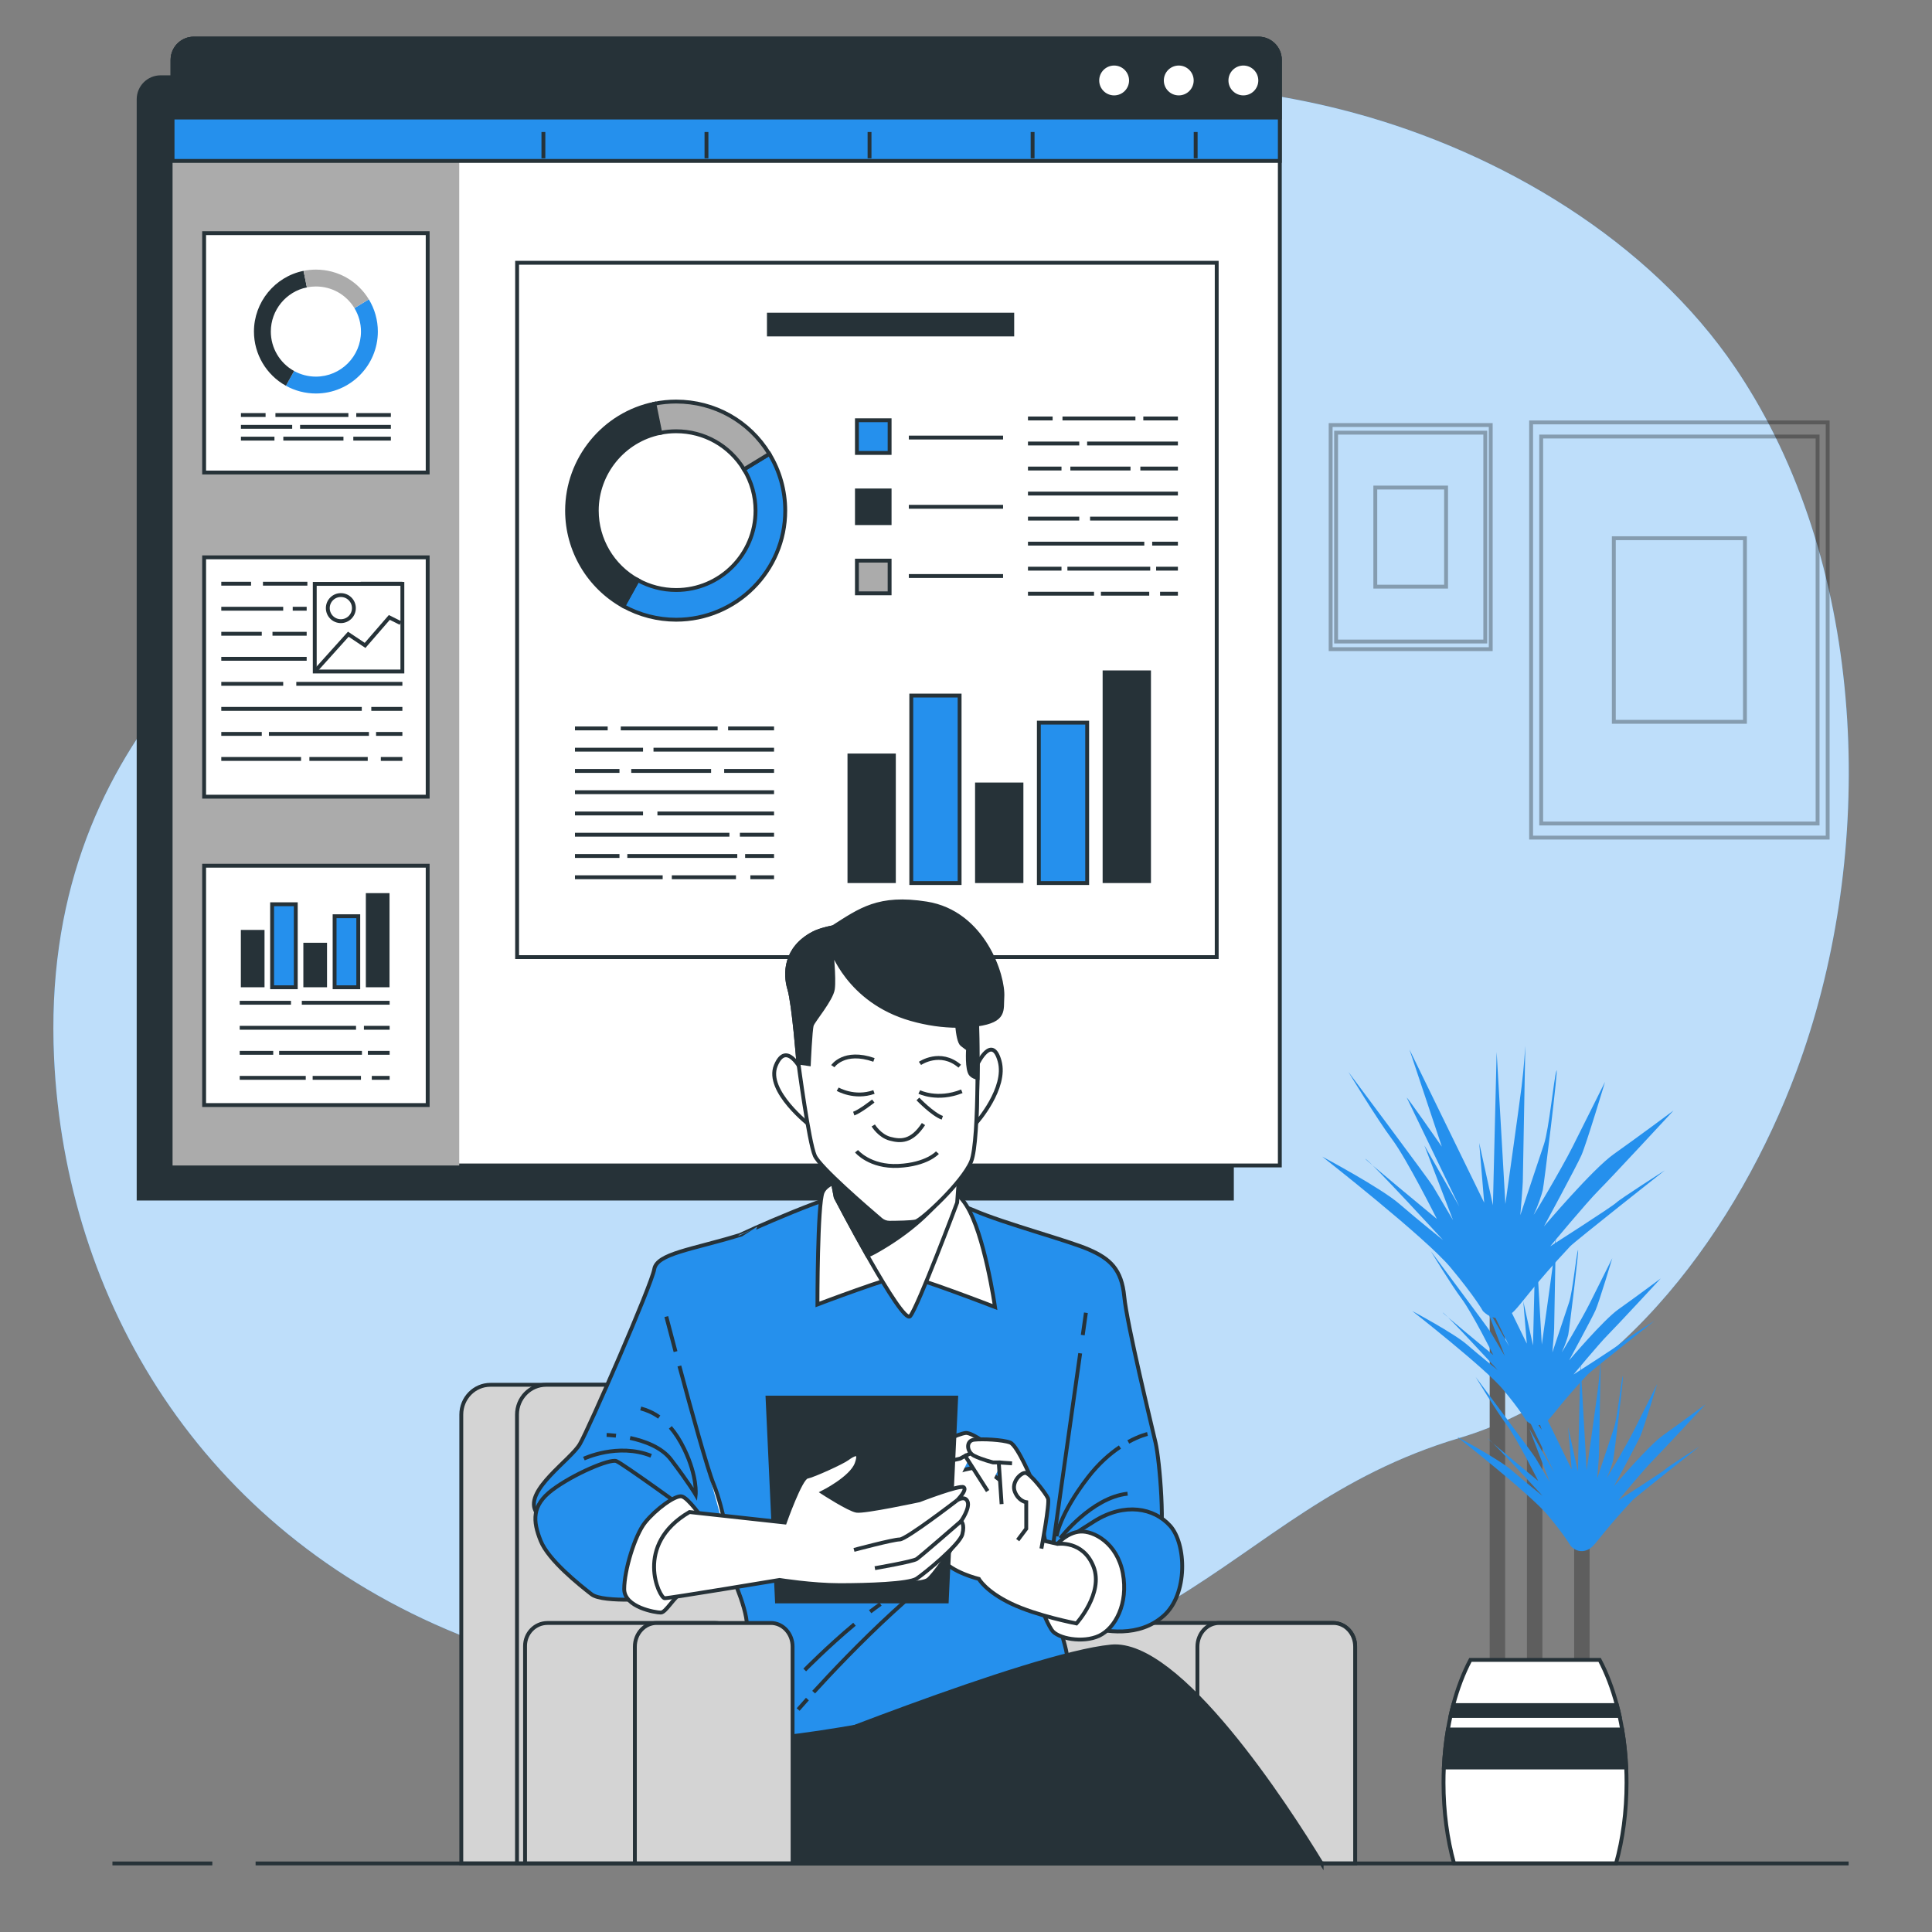 <svg xmlns="http://www.w3.org/2000/svg" xmlns:xlink="http://www.w3.org/1999/xlink" x="0px" y="0px" viewBox="0 0 500 500" style="enable-background:new 0 0 500 500;" xml:space="preserve"><rect x="0" y="0" width="500" height="500" fill="#808080" stroke="none"/> <g id="Background_Simple"> <g> <path style="fill:#2590ed;" d="M464.856,277.39c-14.722,39.433-44.804,82.112-87.135,94.748 c-63.961,19.098-71.602,70.655-186.163,65.873c-17.862-0.744-34.371-3.255-49.538-7.264c-8.153-2.154-15.92-4.753-23.291-7.747 C51.804,395.892,16.892,336.231,13.994,273.806c-3.825-82.102,53.46-121.236,90.69-144.15 c37.231-22.914,82.102-111.701,194.76-107.885c17.176,0.589,34.313,2.937,50.919,7.438c37.907,10.259,76.441,32.951,98.834,66.124 c1.681,2.492,3.285,5.043,4.82,7.641C483.984,153.816,484.93,223.631,464.856,277.39z"></path> <path style="opacity:0.7;fill:#FFFFFF;" d="M464.856,277.39c-14.722,39.433-44.804,82.112-87.135,94.748 c-63.961,19.098-71.602,70.655-186.163,65.873c-17.862-0.744-34.371-3.255-49.538-7.264c-8.153-2.154-15.92-4.753-23.291-7.747 C51.804,395.892,16.892,336.231,13.994,273.806c-3.825-82.102,53.46-121.236,90.69-144.15 c37.231-22.914,82.102-111.701,194.76-107.885c17.176,0.589,34.313,2.937,50.919,7.438c37.907,10.259,76.441,32.951,98.834,66.124 c1.681,2.492,3.285,5.043,4.82,7.641C483.984,153.816,484.93,223.631,464.856,277.39z"></path> </g> </g> <g id="Pictures"> <g style="opacity:0.3;"> <rect x="396.247" y="109.32" style="fill:none;stroke:#000000;stroke-miterlimit:10;" width="76.753" height="107.454"></rect> <rect x="398.857" y="112.975" style="fill:none;stroke:#000000;stroke-miterlimit:10;" width="71.532" height="100.145"></rect> <rect x="417.654" y="139.29" style="fill:none;stroke:#000000;stroke-miterlimit:10;" width="33.939" height="47.514"></rect> </g> <g style="opacity:0.3;"> <rect x="344.371" y="110" style="fill:none;stroke:#000000;stroke-miterlimit:10;" width="41.429" height="58"></rect> <rect x="345.78" y="111.973" style="fill:none;stroke:#000000;stroke-miterlimit:10;" width="38.61" height="54.054"></rect> <rect x="355.926" y="126.177" style="fill:none;stroke:#000000;stroke-miterlimit:10;" width="18.319" height="25.646"></rect> </g> </g> <g id="Plant"> <g> <line style="fill:none;stroke:#5E5E5E;stroke-width:4;stroke-miterlimit:10;" x1="397.17" y1="434.205" x2="397.17" y2="356.722"></line> <line style="fill:none;stroke:#5E5E5E;stroke-width:4;stroke-miterlimit:10;" x1="387.529" y1="435.771" x2="387.529" y2="328.76"></line> <line style="fill:none;stroke:#5E5E5E;stroke-width:4;stroke-miterlimit:10;" x1="409.391" y1="436.293" x2="409.391" y2="398.708"></line> <path style="fill:#2590ed;" d="M383.784,339.312c0,0-1.935-3.546-8.383-11.284c-6.448-7.738-33.208-28.694-33.208-28.694 s15.153,8.06,19.989,12.251c4.836,4.191,11.284,9.35,11.284,9.35s-18.055-19.667-19.989-20.957 c-1.935-1.29,18.377,15.476,18.377,15.476s-7.738-15.476-11.607-20.634c-3.869-5.159-11.284-17.41-11.284-17.41 s20.957,28.05,21.924,29.662c0.967,1.612,5.158,8.705,5.158,8.705l-7.415-19.345l9.028,15.798c0,0-12.896-26.76-13.541-28.05 c-0.645-1.29,9.027,12.574,9.027,12.574l-8.383-25.148l19.345,39.656l-1.29-15.476l3.547,16.121l0.967-39.656l2.257,39.334 c0,0,3.547-25.148,4.191-30.306c0.645-5.159,0.967-10.639,0.967-10.639s-0.645,34.175-0.645,35.143 c0,0.967-0.645,8.705-0.645,8.705s4.836-14.508,6.126-18.377c1.29-3.869,2.579-17.088,3.224-19.022 c0.645-1.934-3.224,29.662-3.547,30.951c-0.322,1.29-1.29,4.191-2.257,6.126c-0.967,1.934,7.093-11.607,9.995-17.41 c2.902-5.803,8.383-16.765,8.383-16.765s-4.836,16.121-6.126,19.022c-1.29,2.902-9.672,18.377-9.672,18.377 s12.574-14.831,18.055-18.7c5.481-3.869,15.476-11.284,15.476-11.284s-16.12,17.41-19.345,20.634 c-3.224,3.224-12.574,14.508-12.574,14.508s16.12-10.317,17.088-11.284c0.967-0.967,12.574-8.383,12.574-8.383 s-23.402,18.49-24.503,19.667c-9.35,9.995-12.574,14.831-14.508,16.765C389.91,341.246,386.686,342.214,383.784,339.312z"></path> <path style="fill:#2590ed;" d="M394.911,367.575c0,0-1.368-2.509-5.929-7.982c-4.561-5.473-23.489-20.297-23.489-20.297 s10.719,5.701,14.139,8.666c3.421,2.965,7.982,6.614,7.982,6.614s-12.771-13.911-14.139-14.823 c-1.368-0.912,12.999,10.947,12.999,10.947s-5.473-10.947-8.21-14.595c-2.737-3.649-7.982-12.315-7.982-12.315 s14.823,19.841,15.507,20.981c0.684,1.14,3.649,6.157,3.649,6.157l-5.245-13.683l6.385,11.174c0,0-9.122-18.928-9.578-19.841 c-0.456-0.912,6.385,8.894,6.385,8.894l-5.929-17.788l13.683,28.05l-0.912-10.947l2.509,11.403l0.684-28.05l1.596,27.822 c0,0,2.509-17.788,2.965-21.437c0.456-3.649,0.684-7.526,0.684-7.526s-0.456,24.174-0.456,24.858c0,0.684-0.456,6.158-0.456,6.158 s3.421-10.262,4.333-12.999c0.912-2.737,1.824-12.087,2.281-13.455c0.456-1.368-2.281,20.981-2.509,21.893 c-0.228,0.912-0.912,2.965-1.596,4.333c-0.684,1.368,5.017-8.21,7.07-12.315c2.053-4.105,5.929-11.859,5.929-11.859 s-3.421,11.403-4.333,13.455c-0.912,2.052-6.842,12.999-6.842,12.999s8.894-10.49,12.771-13.227 c3.877-2.737,10.947-7.982,10.947-7.982s-11.402,12.315-13.683,14.595c-2.281,2.28-8.894,10.262-8.894,10.262 s11.403-7.298,12.087-7.982c0.684-0.684,8.894-5.929,8.894-5.929s-16.553,13.078-17.332,13.911 c-6.614,7.07-8.894,10.49-10.262,11.859C399.244,368.943,396.963,369.628,394.911,367.575z"></path> <path style="fill:#2590ed;" d="M406.518,400.138c0,0-1.368-2.509-5.929-7.982c-4.561-5.473-23.489-20.297-23.489-20.297 s10.718,5.701,14.139,8.666c3.421,2.965,7.982,6.613,7.982,6.613s-12.771-13.911-14.139-14.823 c-1.368-0.912,12.999,10.946,12.999,10.946s-5.473-10.946-8.21-14.595c-2.737-3.649-7.982-12.315-7.982-12.315 s14.823,19.84,15.508,20.981c0.684,1.14,3.649,6.157,3.649,6.157l-5.245-13.683l6.385,11.174c0,0-9.122-18.928-9.578-19.84 c-0.456-0.912,6.385,8.894,6.385,8.894l-5.929-17.788l13.683,28.05l-0.912-10.947l2.509,11.402l0.684-28.05l1.596,27.822 c0,0,2.509-17.788,2.965-21.437c0.456-3.649,0.684-7.526,0.684-7.526s-0.456,24.174-0.456,24.858c0,0.684-0.456,6.157-0.456,6.157 s3.421-10.262,4.333-12.999c0.912-2.737,1.824-12.087,2.281-13.455c0.456-1.368-2.281,20.981-2.509,21.893 c-0.228,0.912-0.912,2.965-1.596,4.333c-0.684,1.368,5.017-8.21,7.069-12.315c2.053-4.105,5.929-11.859,5.929-11.859 s-3.421,11.403-4.333,13.455c-0.912,2.052-6.842,12.999-6.842,12.999s8.894-10.49,12.771-13.227 c3.877-2.737,10.946-7.982,10.946-7.982s-11.403,12.315-13.683,14.595c-2.28,2.281-8.894,10.262-8.894,10.262 s11.402-7.298,12.087-7.982c0.684-0.684,8.894-5.929,8.894-5.929s-16.553,13.079-17.332,13.911 c-6.613,7.07-8.894,10.49-10.262,11.859C410.851,401.507,408.57,402.191,406.518,400.138z"></path> <g> <path style="fill:#FFFFFF;stroke:#263238;stroke-miterlimit:10;" d="M418.227,482.258c1.737-6.238,2.722-13.343,2.722-20.888 c0-1.327-0.028-2.647-0.091-3.947c-0.154-3.399-0.513-6.692-1.046-9.831c-0.204-1.194-0.428-2.366-0.681-3.511 c-0.211-0.955-0.435-1.889-0.681-2.809c-1.152-4.347-2.661-8.293-4.466-11.692h-33.44c-1.805,3.399-3.315,7.345-4.466,11.692 c-0.246,0.92-0.47,1.854-0.681,2.809c-0.253,1.145-0.478,2.317-0.681,3.511c-0.534,3.139-0.892,6.432-1.046,9.831 c-0.063,1.299-0.091,2.619-0.091,3.947c0,7.546,0.986,14.65,2.722,20.888H418.227z"></path> <path style="fill:#263238;stroke:#263238;stroke-miterlimit:10;" d="M418.449,441.272h-42.372 c-0.246,0.92-0.47,1.854-0.681,2.809h43.735C418.92,443.126,418.695,442.192,418.449,441.272z M419.812,447.592h-45.097 c-0.534,3.139-0.892,6.432-1.046,9.831h47.19C420.703,454.024,420.345,450.731,419.812,447.592z"></path> </g> </g> </g> <g id="Screen"> <g> <path style="fill:#263238;stroke:#263238;stroke-miterlimit:10;" d="M318.813,310.189H35.878V25.694 c0-3.149,2.553-5.702,5.702-5.702h277.233V310.189z"></path> <g> <g> <path style="fill:#FFFFFF;stroke:#263238;stroke-miterlimit:10;" d="M331.219,301.62H44.658V15.5c0-3.038,2.463-5.5,5.5-5.5 h275.561c3.038,0,5.5,2.462,5.5,5.5V301.62z"></path> <path style="fill:#ABABAB;" d="M118.851,301.62H44.658V15.5c0-3.038,2.463-5.5,5.5-5.5h63.193c3.037,0,5.5,2.462,5.5,5.5V301.62 z"></path> <path style="fill:#2590ed;stroke:#263238;stroke-miterlimit:10;" d="M331.219,41.651H44.658V15.5c0-3.038,2.463-5.5,5.5-5.5 h275.561c3.038,0,5.5,2.462,5.5,5.5V41.651z"></path> <path style="fill:#263238;stroke:#263238;stroke-miterlimit:10;" d="M331.219,30.42H44.658V15.5c0-3.038,2.463-5.5,5.5-5.5 h275.561c3.038,0,5.5,2.462,5.5,5.5V30.42z"></path> <path style="fill:#FFFFFF;stroke:#263238;stroke-miterlimit:10;" d="M292.701,20.825c0-2.409-1.953-4.363-4.363-4.363 c-2.409,0-4.363,1.953-4.363,4.363s1.953,4.363,4.363,4.363C290.747,25.188,292.701,23.235,292.701,20.825z"></path> <path style="fill:#FFFFFF;stroke:#263238;stroke-miterlimit:10;" d="M309.424,20.825c0-2.409-1.953-4.363-4.363-4.363 s-4.363,1.953-4.363,4.363s1.953,4.363,4.363,4.363S309.424,23.235,309.424,20.825z"></path> <path style="fill:#FFFFFF;stroke:#263238;stroke-miterlimit:10;" d="M326.148,20.825c0-2.409-1.953-4.363-4.363-4.363 c-2.41,0-4.363,1.953-4.363,4.363s1.953,4.363,4.363,4.363C324.194,25.188,326.148,23.235,326.148,20.825z"></path> </g> <line style="fill:none;stroke:#263238;stroke-miterlimit:10;" x1="140.632" y1="40.97" x2="140.632" y2="34.164"></line> <line style="fill:none;stroke:#263238;stroke-miterlimit:10;" x1="182.834" y1="40.97" x2="182.834" y2="34.164"></line> <line style="fill:none;stroke:#263238;stroke-miterlimit:10;" x1="225.035" y1="40.97" x2="225.035" y2="34.164"></line> <line style="fill:none;stroke:#263238;stroke-miterlimit:10;" x1="267.237" y1="40.97" x2="267.237" y2="34.164"></line> <line style="fill:none;stroke:#263238;stroke-miterlimit:10;" x1="309.438" y1="40.97" x2="309.438" y2="34.164"></line> <g> <rect x="133.826" y="68.004" style="fill:#FFFFFF;stroke:#263238;stroke-miterlimit:10;" width="181.058" height="179.696"></rect> <line style="fill:none;stroke:#263238;stroke-miterlimit:10;" x1="235.207" y1="113.24" x2="259.593" y2="113.24"></line> <line style="fill:none;stroke:#263238;stroke-miterlimit:10;" x1="235.207" y1="131.157" x2="259.593" y2="131.157"></line> <line style="fill:none;stroke:#263238;stroke-miterlimit:10;" x1="235.207" y1="149.073" x2="259.593" y2="149.073"></line> <g> <line style="fill:none;stroke:#263238;stroke-miterlimit:10;" x1="188.435" y1="188.514" x2="200.323" y2="188.514"></line> <line style="fill:none;stroke:#263238;stroke-miterlimit:10;" x1="160.656" y1="188.514" x2="185.725" y2="188.514"></line> <line style="fill:none;stroke:#263238;stroke-miterlimit:10;" x1="148.8" y1="188.514" x2="157.269" y2="188.514"></line> <line style="fill:none;stroke:#263238;stroke-miterlimit:10;" x1="169.125" y1="194.016" x2="200.323" y2="194.016"></line> <line style="fill:none;stroke:#263238;stroke-miterlimit:10;" x1="148.8" y1="194.016" x2="166.415" y2="194.016"></line> <line style="fill:none;stroke:#263238;stroke-miterlimit:10;" x1="187.418" y1="199.519" x2="200.323" y2="199.519"></line> <line style="fill:none;stroke:#263238;stroke-miterlimit:10;" x1="163.367" y1="199.519" x2="184.031" y2="199.519"></line> <line style="fill:none;stroke:#263238;stroke-miterlimit:10;" x1="148.8" y1="199.519" x2="160.318" y2="199.519"></line> <line style="fill:none;stroke:#263238;stroke-miterlimit:10;" x1="148.8" y1="205.021" x2="200.323" y2="205.021"></line> <line style="fill:none;stroke:#263238;stroke-miterlimit:10;" x1="170.142" y1="210.524" x2="200.323" y2="210.524"></line> <line style="fill:none;stroke:#263238;stroke-miterlimit:10;" x1="148.8" y1="210.524" x2="166.415" y2="210.524"></line> <line style="fill:none;stroke:#263238;stroke-miterlimit:10;" x1="191.483" y1="216.026" x2="200.323" y2="216.026"></line> <line style="fill:none;stroke:#263238;stroke-miterlimit:10;" x1="148.8" y1="216.026" x2="188.773" y2="216.026"></line> <line style="fill:none;stroke:#263238;stroke-miterlimit:10;" x1="192.838" y1="221.529" x2="200.323" y2="221.529"></line> <line style="fill:none;stroke:#263238;stroke-miterlimit:10;" x1="162.35" y1="221.529" x2="190.806" y2="221.529"></line> <line style="fill:none;stroke:#263238;stroke-miterlimit:10;" x1="148.8" y1="221.529" x2="160.318" y2="221.529"></line> <line style="fill:none;stroke:#263238;stroke-miterlimit:10;" x1="194.193" y1="227.031" x2="200.323" y2="227.031"></line> <line style="fill:none;stroke:#263238;stroke-miterlimit:10;" x1="173.868" y1="227.031" x2="190.467" y2="227.031"></line> <line style="fill:none;stroke:#263238;stroke-miterlimit:10;" x1="148.8" y1="227.031" x2="171.497" y2="227.031"></line> </g> <g> <line style="fill:none;stroke:#263238;stroke-miterlimit:10;" x1="295.888" y1="108.299" x2="304.841" y2="108.299"></line> <line style="fill:none;stroke:#263238;stroke-miterlimit:10;" x1="274.969" y1="108.299" x2="293.847" y2="108.299"></line> <line style="fill:none;stroke:#263238;stroke-miterlimit:10;" x1="266.04" y1="108.299" x2="272.418" y2="108.299"></line> <line style="fill:none;stroke:#263238;stroke-miterlimit:10;" x1="281.347" y1="114.778" x2="304.841" y2="114.778"></line> <line style="fill:none;stroke:#263238;stroke-miterlimit:10;" x1="266.04" y1="114.778" x2="279.306" y2="114.778"></line> <line style="fill:none;stroke:#263238;stroke-miterlimit:10;" x1="295.123" y1="121.257" x2="304.841" y2="121.257"></line> <line style="fill:none;stroke:#263238;stroke-miterlimit:10;" x1="277.01" y1="121.257" x2="292.572" y2="121.257"></line> <line style="fill:none;stroke:#263238;stroke-miterlimit:10;" x1="266.04" y1="121.257" x2="274.714" y2="121.257"></line> <line style="fill:none;stroke:#263238;stroke-miterlimit:10;" x1="266.04" y1="127.736" x2="304.841" y2="127.736"></line> <line style="fill:none;stroke:#263238;stroke-miterlimit:10;" x1="282.112" y1="134.215" x2="304.841" y2="134.215"></line> <line style="fill:none;stroke:#263238;stroke-miterlimit:10;" x1="266.04" y1="134.215" x2="279.306" y2="134.215"></line> <line style="fill:none;stroke:#263238;stroke-miterlimit:10;" x1="298.184" y1="140.694" x2="304.841" y2="140.694"></line> <line style="fill:none;stroke:#263238;stroke-miterlimit:10;" x1="266.04" y1="140.694" x2="296.143" y2="140.694"></line> <line style="fill:none;stroke:#263238;stroke-miterlimit:10;" x1="299.205" y1="147.173" x2="304.841" y2="147.173"></line> <line style="fill:none;stroke:#263238;stroke-miterlimit:10;" x1="276.245" y1="147.173" x2="297.674" y2="147.173"></line> <line style="fill:none;stroke:#263238;stroke-miterlimit:10;" x1="266.04" y1="147.173" x2="274.714" y2="147.173"></line> <line style="fill:none;stroke:#263238;stroke-miterlimit:10;" x1="300.225" y1="153.651" x2="304.841" y2="153.651"></line> <line style="fill:none;stroke:#263238;stroke-miterlimit:10;" x1="284.918" y1="153.651" x2="297.419" y2="153.651"></line> <line style="fill:none;stroke:#263238;stroke-miterlimit:10;" x1="266.04" y1="153.651" x2="283.133" y2="153.651"></line> </g> <g> <g> <path style="fill:#2590ed;stroke:#263238;stroke-miterlimit:10;" d="M174.988,160.382c-4.783,0-9.51-1.219-13.671-3.526 l3.728-6.723c3.023,1.676,6.462,2.562,9.944,2.562c11.327,0,20.542-9.215,20.542-20.543c0-3.78-1.034-7.473-2.99-10.68 l6.563-4.003c2.692,4.413,4.115,9.491,4.115,14.684C203.218,147.718,190.554,160.382,174.988,160.382z"></path> </g> <g> <path style="fill:#263238;stroke:#263238;stroke-miterlimit:10;" d="M161.317,156.856 c-8.98-4.979-14.559-14.445-14.559-24.704c0-13.378,9.504-25.014,22.599-27.667l1.526,7.534 c-9.525,1.929-16.438,10.396-16.438,20.133c0,7.466,4.061,14.356,10.599,17.981L161.317,156.856z"></path> </g> <g> <path style="fill:#ABABAB;stroke:#263238;stroke-miterlimit:10;" d="M192.54,121.472c-3.767-6.175-10.329-9.862-17.552-9.862 c-1.383,0-2.764,0.138-4.105,0.41l-1.527-7.534c1.842-0.373,3.737-0.562,5.632-0.562c9.925,0,18.939,5.064,24.114,13.546 L192.54,121.472z"></path> </g> </g> <rect x="221.77" y="108.761" style="fill:#2590ed;stroke:#263238;stroke-miterlimit:10;" width="8.461" height="8.46"></rect> <rect x="221.77" y="126.926" style="fill:#263238;stroke:#263238;stroke-miterlimit:10;" width="8.461" height="8.46"></rect> <rect x="221.77" y="145.092" style="fill:#ABABAB;stroke:#263238;stroke-miterlimit:10;" width="8.461" height="8.46"></rect> <g> <rect x="219.332" y="195.017" style="fill:#263238;" width="12.505" height="33.515"></rect> <rect x="235.839" y="180.01" style="fill:#2590ed;stroke:#263238;stroke-miterlimit:10;" width="12.506" height="48.522"></rect> <rect x="252.346" y="202.52" style="fill:#263238;" width="12.506" height="26.012"></rect> <rect x="268.854" y="187.013" style="fill:#2590ed;stroke:#263238;stroke-miterlimit:10;" width="12.506" height="41.519"></rect> <rect x="285.361" y="173.507" style="fill:#263238;" width="12.506" height="55.025"></rect> </g> <rect x="198.489" y="80.936" style="fill:#263238;" width="63.983" height="6.126"></rect> </g> <g> <rect x="52.826" y="60.346" style="fill:#FFFFFF;stroke:#263238;stroke-miterlimit:10;" width="57.857" height="61.941"></rect> <g> <g> <path style="fill:#2590ed;" d="M81.755,101.837c-2.716,0-5.401-0.692-7.764-2.003l2.117-3.818 c1.717,0.952,3.67,1.455,5.647,1.455c6.433,0,11.666-5.233,11.666-11.666c0-2.147-0.587-4.244-1.698-6.065l3.727-2.273 c1.529,2.506,2.337,5.39,2.337,8.339C97.786,94.645,90.594,101.837,81.755,101.837z"></path> </g> <g> <path style="fill:#263238;" d="M73.991,99.834c-5.1-2.827-8.268-8.203-8.268-14.029c0-7.598,5.397-14.206,12.834-15.712 l0.867,4.279c-5.409,1.096-9.335,5.904-9.335,11.433c0,4.24,2.306,8.153,6.019,10.211L73.991,99.834z"></path> </g> <g> <path style="fill:#ABABAB;" d="M91.722,79.74c-2.139-3.507-5.866-5.6-9.968-5.6c-0.786,0-1.57,0.078-2.331,0.232l-0.867-4.279 c1.046-0.212,2.122-0.319,3.198-0.319c5.636,0,10.756,2.876,13.694,7.693L91.722,79.74z"></path> </g> </g> <g> <line style="fill:none;stroke:#263238;stroke-miterlimit:10;" x1="92.202" y1="107.407" x2="101.155" y2="107.407"></line> <line style="fill:none;stroke:#263238;stroke-miterlimit:10;" x1="71.283" y1="107.407" x2="90.161" y2="107.407"></line> <line style="fill:none;stroke:#263238;stroke-miterlimit:10;" x1="62.354" y1="107.407" x2="68.732" y2="107.407"></line> <line style="fill:none;stroke:#263238;stroke-miterlimit:10;" x1="77.66" y1="110.462" x2="101.155" y2="110.462"></line> <line style="fill:none;stroke:#263238;stroke-miterlimit:10;" x1="62.354" y1="110.462" x2="75.62" y2="110.462"></line> <line style="fill:none;stroke:#263238;stroke-miterlimit:10;" x1="91.437" y1="113.518" x2="101.155" y2="113.518"></line> <line style="fill:none;stroke:#263238;stroke-miterlimit:10;" x1="73.324" y1="113.518" x2="88.885" y2="113.518"></line> <line style="fill:none;stroke:#263238;stroke-miterlimit:10;" x1="62.354" y1="113.518" x2="71.028" y2="113.518"></line> </g> </g> <g> <rect x="52.826" y="144.238" style="fill:#FFFFFF;stroke:#263238;stroke-miterlimit:10;" width="57.857" height="61.941"></rect> <g> <line style="fill:none;stroke:#263238;stroke-miterlimit:10;" x1="93.32" y1="151.061" x2="104.134" y2="151.061"></line> <line style="fill:none;stroke:#263238;stroke-miterlimit:10;" x1="68.053" y1="151.061" x2="79.547" y2="151.061"></line> <line style="fill:none;stroke:#263238;stroke-miterlimit:10;" x1="57.269" y1="151.061" x2="64.972" y2="151.061"></line> <line style="fill:none;stroke:#263238;stroke-miterlimit:10;" x1="75.756" y1="157.54" x2="79.366" y2="157.54"></line> <line style="fill:none;stroke:#263238;stroke-miterlimit:10;" x1="57.269" y1="157.54" x2="73.291" y2="157.54"></line> <line style="fill:none;stroke:#263238;stroke-miterlimit:10;" x1="70.518" y1="164.018" x2="79.366" y2="164.018"></line> <line style="fill:none;stroke:#263238;stroke-miterlimit:10;" x1="57.269" y1="164.018" x2="67.745" y2="164.018"></line> <line style="fill:none;stroke:#263238;stroke-miterlimit:10;" x1="57.269" y1="170.497" x2="79.366" y2="170.497"></line> <line style="fill:none;stroke:#263238;stroke-miterlimit:10;" x1="76.681" y1="176.976" x2="104.134" y2="176.976"></line> <line style="fill:none;stroke:#263238;stroke-miterlimit:10;" x1="57.269" y1="176.976" x2="73.291" y2="176.976"></line> <line style="fill:none;stroke:#263238;stroke-miterlimit:10;" x1="96.093" y1="183.455" x2="104.134" y2="183.455"></line> <line style="fill:none;stroke:#263238;stroke-miterlimit:10;" x1="57.269" y1="183.455" x2="93.628" y2="183.455"></line> <line style="fill:none;stroke:#263238;stroke-miterlimit:10;" x1="97.326" y1="189.934" x2="104.134" y2="189.934"></line> <line style="fill:none;stroke:#263238;stroke-miterlimit:10;" x1="69.594" y1="189.934" x2="95.477" y2="189.934"></line> <line style="fill:none;stroke:#263238;stroke-miterlimit:10;" x1="57.269" y1="189.934" x2="67.745" y2="189.934"></line> <line style="fill:none;stroke:#263238;stroke-miterlimit:10;" x1="98.558" y1="196.413" x2="104.134" y2="196.413"></line> <line style="fill:none;stroke:#263238;stroke-miterlimit:10;" x1="80.07" y1="196.413" x2="95.169" y2="196.413"></line> <line style="fill:none;stroke:#263238;stroke-miterlimit:10;" x1="57.269" y1="196.413" x2="77.913" y2="196.413"></line> </g> <g> <rect x="81.458" y="151.107" style="fill:none;stroke:#263238;stroke-miterlimit:10;" width="22.676" height="22.676"></rect> <polyline style="fill:none;stroke:#263238;stroke-miterlimit:10;" points="81.458,173.783 90.142,164.133 94.484,167.028 100.757,159.791 103.651,161.238 "></polyline> <circle style="fill:none;stroke:#263238;stroke-miterlimit:10;" cx="88.212" cy="157.379" r="3.377"></circle> </g> </g> <g> <rect x="52.826" y="224.047" style="fill:#FFFFFF;stroke:#263238;stroke-miterlimit:10;" width="57.857" height="61.941"></rect> <g> <line style="fill:none;stroke:#263238;stroke-miterlimit:10;" x1="78.109" y1="259.512" x2="100.838" y2="259.512"></line> <line style="fill:none;stroke:#263238;stroke-miterlimit:10;" x1="62.037" y1="259.512" x2="75.303" y2="259.512"></line> <line style="fill:none;stroke:#263238;stroke-miterlimit:10;" x1="94.181" y1="265.991" x2="100.838" y2="265.991"></line> <line style="fill:none;stroke:#263238;stroke-miterlimit:10;" x1="62.037" y1="265.991" x2="92.14" y2="265.991"></line> <line style="fill:none;stroke:#263238;stroke-miterlimit:10;" x1="95.201" y1="272.47" x2="100.838" y2="272.47"></line> <line style="fill:none;stroke:#263238;stroke-miterlimit:10;" x1="72.241" y1="272.47" x2="93.671" y2="272.47"></line> <line style="fill:none;stroke:#263238;stroke-miterlimit:10;" x1="62.037" y1="272.47" x2="70.711" y2="272.47"></line> <line style="fill:none;stroke:#263238;stroke-miterlimit:10;" x1="96.222" y1="278.948" x2="100.838" y2="278.948"></line> <line style="fill:none;stroke:#263238;stroke-miterlimit:10;" x1="80.915" y1="278.948" x2="93.416" y2="278.948"></line> <line style="fill:none;stroke:#263238;stroke-miterlimit:10;" x1="62.037" y1="278.948" x2="79.129" y2="278.948"></line> </g> <g> <rect x="62.332" y="240.664" style="fill:#263238;" width="6.127" height="14.84"></rect> <rect x="70.42" y="234.019" style="fill:#2590ed;stroke:#263238;stroke-miterlimit:10;" width="6.127" height="21.484"></rect> <rect x="78.507" y="243.986" style="fill:#263238;" width="6.127" height="11.517"></rect> <rect x="86.594" y="237.12" style="fill:#2590ed;stroke:#263238;stroke-miterlimit:10;" width="6.127" height="18.383"></rect> <rect x="94.681" y="231.14" style="fill:#263238;" width="6.127" height="24.364"></rect> </g> </g> </g> </g> </g> <g id="Character_1_"> <g> <g> <path style="fill:#D4D4D4;stroke:#263238;stroke-miterlimit:10;" d="M263.92,482.258V366.099c0-4.26-3.374-7.714-7.535-7.714 H126.918c-4.161,0-7.535,3.454-7.535,7.714v116.159H263.92z"></path> <path style="fill:#D4D4D4;stroke:#263238;stroke-miterlimit:10;" d="M278.337,482.258V366.099c0-4.26-3.374-7.714-7.535-7.714 H141.335c-4.161,0-7.535,3.454-7.535,7.714v116.159H278.337z"></path> </g> <g> <path style="fill:#D4D4D4;stroke:#263238;stroke-miterlimit:10;" d="M350.71,482.258V425.96c0-3.277-2.595-5.934-5.796-5.934 h-73.138c-3.201,0-5.796,2.657-5.796,5.934v56.298H350.71z"></path> <path style="fill:#D4D4D4;stroke:#263238;stroke-miterlimit:10;" d="M350.709,482.258V426.15c0-3.382-2.515-6.123-5.617-6.123 h-29.581c-3.102,0-5.617,2.742-5.617,6.123v56.108H350.709z"></path> </g> <g> <path style="fill:#263238;stroke:#263238;stroke-miterlimit:10;" d="M336.538,482.258c-12.996-8.304-43.94-28.435-50.309-35.866 c-8.11-9.461-9.799-12.502-16.219-12.164c-6.42,0.338-71.973,9.461-71.973,9.461s-4.393,5.406-5.406,12.164 c-0.844,5.624,6.03,21.298,8.363,26.405H336.538z"></path> <path style="fill:#2590ed;stroke:#263238;stroke-miterlimit:10;" d="M224.055,307.852c1.012,0.053,20.274,2.027,28.046,5.406 c7.772,3.379,24.329,7.772,29.735,10.137c5.406,2.365,8.447,5.069,9.123,12.164c0.676,7.096,7.096,33.452,8.11,37.845 s2.703,22.977,0.676,28.722c-2.027,5.744-26.018,6.42-26.018,6.42s-0.338,9.123,1.014,14.192 c1.352,5.069,4.731,13.178-6.42,15.206c-11.151,2.027-68.594,14.192-72.649,11.489c-4.055-2.703-2.365-23.653-2.365-28.722 c0-5.068-5.068-15.543-5.068-15.543s-8.448,2.027-14.192,4.731c-5.744,2.703-13.178,1.352-22.639-1.689 c-9.461-3.041-10.137-11.827-12.84-17.233s9.123-13.178,11.489-17.233c2.365-4.055,18.585-41.224,19.26-45.279 c0.676-4.055,9.799-5.069,21.964-8.786C191.279,319.679,217.635,307.514,224.055,307.852z"></path> <g> <path style="fill:none;stroke:#263238;stroke-miterlimit:10;" d="M210.574,437.931c8.81-9.661,30.296-32.131,45.864-39.418"></path> <path style="fill:none;stroke:#263238;stroke-miterlimit:10;" d="M206.561,442.422c0,0,0.863-0.999,2.395-2.704"></path> <path style="fill:none;stroke:#263238;stroke-miterlimit:10;" d="M225.195,417.11c0.895-0.684,1.792-1.345,2.681-1.971"></path> <path style="fill:none;stroke:#263238;stroke-miterlimit:10;" d="M208.266,432.191c0,0,5.922-6.042,12.873-11.836"></path> </g> <path style="fill:#FFFFFF;stroke:#263238;stroke-miterlimit:10;" d="M175.821,353.514c3.025,11.288,7.228,26.559,8.874,30.598 c2.696,6.619,4.412,17.895,4.412,17.895"></path> <path style="fill:#FFFFFF;stroke:#263238;stroke-miterlimit:10;" d="M172.438,340.725c0,0,0.975,3.75,2.39,9.071"></path> <path style="fill:none;stroke:#263238;stroke-miterlimit:10;" d="M170.6,366.737c-1.619-1.157-3.242-1.824-4.78-2.234"></path> <path style="fill:none;stroke:#263238;stroke-miterlimit:10;" d="M163.07,372.141c3.693,0.792,8.153,2.387,10.594,5.599 c4.658,6.128,6.374,9.07,6.374,9.07s0.49-4.658-2.942-11.766c-1.138-2.356-2.356-4.201-3.611-5.65"></path> <path style="fill:none;stroke:#263238;stroke-miterlimit:10;" d="M156.995,371.366c0,0,0.95,0.019,2.419,0.184"></path> <path style="fill:none;stroke:#263238;stroke-miterlimit:10;" d="M151.112,377.494c0,0,8.825-4.167,17.404-0.735"></path> <g> <line style="fill:#FFFFFF;stroke:#263238;stroke-miterlimit:10;" x1="279.55" y1="350.231" x2="271.962" y2="403.969"></line> <line style="fill:#FFFFFF;stroke:#263238;stroke-miterlimit:10;" x1="281.031" y1="339.744" x2="280.216" y2="345.517"></line> <path style="fill:none;stroke:#263238;stroke-miterlimit:10;" d="M292.001,373.174c2.942-1.624,4.964-2.053,4.964-2.053"></path> <path style="fill:none;stroke:#263238;stroke-miterlimit:10;" d="M273.432,397.595c0,0,0.735-5.638,8.089-15.198 c2.831-3.681,5.772-6.199,8.318-7.904"></path> <path style="fill:none;stroke:#263238;stroke-miterlimit:10;" d="M274.413,398.085c0,0,8.089-10.541,17.404-11.521"></path> </g> <path style="fill:#FFFFFF;stroke:#263238;stroke-miterlimit:10;" d="M220,305.149c0,0-5.744,0.338-7.096,3.379 c-1.352,3.041-1.352,29.06-1.352,29.06s19.598-7.434,22.301-7.434s23.653,8.11,23.653,8.11s-2.703-18.922-7.434-26.356 c-4.73-7.434-12.84-7.096-15.543-7.096S220,305.149,220,305.149z"></path> <path style="fill:#FFFFFF;stroke:#263238;stroke-miterlimit:10;" d="M214.932,302.784l1.352,7.096 c0,0,17.233,33.114,19.26,30.749c2.027-2.365,12.165-29.397,12.165-29.397l0.676-9.461c0,0-8.11,5.406-12.84,5.406 s-19.26-7.772-19.26-7.772L214.932,302.784z"></path> <path style="fill:#263238;stroke:#263238;stroke-miterlimit:10;" d="M248.384,301.77c0,0-8.11,5.406-12.84,5.406 s-19.26-7.772-19.26-7.772l-1.352,3.379l1.352,7.096c0,0,3.889,7.472,8.189,15.064c0.642-0.247,1.297-0.549,1.971-0.926 C245.281,313.468,248.384,301.77,248.384,301.77z"></path> <g> <path style="fill:#FFFFFF;stroke:#263238;stroke-miterlimit:10;" d="M207.382,276.938c0,0-3.888-7.775-6.609-1.166 c-2.721,6.609,8.941,15.55,8.941,15.55L207.382,276.938z"></path> <path style="fill:#FFFFFF;stroke:#263238;stroke-miterlimit:10;" d="M253.07,275.205c0,0,3.683-7.597,5.627-0.599 c1.944,6.997-5.988,15.939-5.988,15.939L253.07,275.205z"></path> <path style="fill:#FFFFFF;stroke:#263238;stroke-miterlimit:10;" d="M206.605,274.995c0,0,2.721,20.604,4.276,24.102 c1.326,2.983,13.511,13.49,17.073,16.521c0.629,0.536,1.422,0.828,2.249,0.826c1.977-0.007,5.67-0.058,6.79-0.338 c1.555-0.389,11.986-10.011,14.318-15.453c2.332-5.442,1.555-36.931,1.555-36.931s-1.166-20.604-3.499-23.325 c-2.333-2.721-31.489-2.721-38.875,1.166c-7.386,3.887-7.386,10.496-6.22,14.384 C205.438,259.833,206.605,274.995,206.605,274.995z"></path> <path style="fill:#263238;stroke:#263238;stroke-miterlimit:10;" d="M239.77,233.824c-12.377-1.954-17.097,1.63-24.216,6.158 c-2.116,0.429-3.873,0.954-5.062,1.58c-7.386,3.887-7.386,10.496-6.22,14.384c1.166,3.887,2.333,19.049,2.333,19.049 l2.721,0.389c0,0,0.389-8.941,0.777-10.108c0.389-1.166,5.054-6.609,5.443-9.33c0.389-2.721-0.389-10.496-0.389-10.496 s4.276,13.606,20.604,18.271c4.277,1.222,8.31,1.745,11.946,1.762c0.216,2.23,0.598,4.342,1.272,4.847 c1.555,1.166,1.555,1.166,1.555,1.166s-0.389,5.443,0.778,6.609c0.443,0.443,1.055,0.717,1.664,0.823 c0.049-5.909-0.032-11.316-0.079-13.789c7.373-1.051,6.273-3.78,6.509-7.076C259.793,252.621,254.542,236.156,239.77,233.824z"></path> <path style="fill:none;stroke:#263238;stroke-miterlimit:10;" d="M226,291.267c0,0,1.624,2.707,4.331,3.429 c2.707,0.722,5.594,0.902,8.663-3.79"></path> <path style="fill:none;stroke:#263238;stroke-miterlimit:10;" d="M221.669,297.944c0,0,3.429,4.151,10.828,3.79 c7.399-0.361,10.106-3.429,10.106-3.429"></path> <path style="fill:none;stroke:#263238;stroke-miterlimit:10;" d="M216.796,281.882c0,0,4.331,2.527,9.384,0.722"></path> <path style="fill:none;stroke:#263238;stroke-miterlimit:10;" d="M237.911,282.604c0,0,4.692,2.346,11.009-0.181"></path> <path style="fill:none;stroke:#263238;stroke-miterlimit:10;" d="M215.533,275.927c0,0,2.887-4.331,10.648-1.624"></path> <path style="fill:none;stroke:#263238;stroke-miterlimit:10;" d="M238.091,275.205c0,0,5.234-3.609,10.287,0.722"></path> <path style="fill:none;stroke:#263238;stroke-miterlimit:10;" d="M226,284.95c0,0-3.429,2.707-5.053,3.248"></path> <path style="fill:none;stroke:#263238;stroke-miterlimit:10;" d="M237.55,284.409c0,0,3.79,3.97,6.316,4.873"></path> </g> <path style="fill:#2590ed;stroke:#263238;stroke-miterlimit:10;" d="M270.491,402.253c0,0,4.903-3.677,12.747-8.58 c7.844-4.903,15.443-3.432,19.61,1.226c4.167,4.657,4.658,17.649-1.716,23.287c-6.373,5.638-14.953,4.167-20.346,2.696 c-5.393-1.471-12.011-7.109-12.502-8.334C267.794,411.323,270.491,402.253,270.491,402.253z"></path> <g> <path style="fill:#FFFFFF;stroke:#263238;stroke-miterlimit:10;" d="M273.677,399.556c0,0,2.451-2.942,5.883-3.187 c3.432-0.245,9.56,2.942,11.031,10.786s-1.961,14.218-6.128,16.179c-4.167,1.961-10.786,0.735-12.257-1.471 c-1.471-2.206-2.941-6.373-2.941-6.373L273.677,399.556z"></path> <path style="fill:#FFFFFF;stroke:#263238;stroke-miterlimit:10;" d="M269.02,391.222c0,0-13.482-11.031-14.953-11.521 c-1.471-0.49-11.766,2.696-11.766,2.696l2.697,10.05c0,0-1.226,0.98-5.148-2.451c-3.922-3.432-6.373-8.089-7.844-6.618 c-1.471,1.471-2.206,4.412,1.226,8.089c3.432,3.677,8.089,8.58,10.541,12.011c2.451,3.432,9.56,5.148,9.56,5.148 s1.716,3.187,8.335,6.373c6.618,3.187,16.914,5.148,16.914,5.148s7.109-7.844,4.412-14.708 c-2.696-6.864-9.315-5.883-9.315-5.883l-3.187-0.735L269.02,391.222z"></path> <g> <path style="fill:#FFFFFF;stroke:#263238;stroke-miterlimit:10;" d="M250.797,377.527c0,0-8.031-6.502-10.105-6.205 c-2.073,0.297-6.706,2.554-8.524,3.828c-1.817,1.275-0.19,3.737,2.001,3.655c2.191-0.082,5.124-0.849,5.124-0.849l1.29-0.706 l5.825,9.108"></path> <line style="fill:#FFFFFF;stroke:#263238;stroke-miterlimit:10;" x1="240.585" y1="377.249" x2="243.713" y2="375.816"></line> </g> <g> <path style="fill:#FFFFFF;stroke:#263238;stroke-miterlimit:10;" d="M259.992,377.055c0,0-8.031-6.502-10.105-6.205 c-2.073,0.297-6.706,2.554-8.524,3.828c-1.817,1.275-0.19,3.737,2.001,3.655c2.191-0.082,5.124-0.849,5.124-0.849l1.29-0.706 l5.825,9.107"></path> <line style="fill:#FFFFFF;stroke:#263238;stroke-miterlimit:10;" x1="249.78" y1="376.777" x2="252.908" y2="375.344"></line> </g> <g> <path style="fill:#FFFFFF;stroke:#263238;stroke-miterlimit:10;" d="M267.304,383.623c0,0-3.922-9.56-5.883-10.296 c-1.961-0.735-7.109-0.981-9.315-0.735c-2.206,0.245-1.961,3.187,0,4.167c1.961,0.98,4.903,1.716,4.903,1.716h1.471 l0.736,10.786"></path> <line style="fill:#FFFFFF;stroke:#263238;stroke-miterlimit:10;" x1="258.479" y1="378.475" x2="261.911" y2="378.72"></line> </g> <path style="fill:#FFFFFF;stroke:#263238;stroke-miterlimit:10;" d="M269.51,400.782c0,0,2.206-11.766,1.716-12.992 c-0.49-1.226-4.658-6.618-5.883-6.618c-1.226,0-3.677,2.451-2.696,4.903s2.942,2.697,2.942,2.697v6.864l-2.206,2.942"></path> </g> <polygon style="fill:#263238;stroke:#263238;stroke-miterlimit:10;" points="245.019,414.447 201.078,414.447 198.636,361.694 247.46,361.694 "></polygon> <g> <path style="fill:#2590ed;stroke:#263238;stroke-miterlimit:10;" d="M178.438,391.314c0,0-17.233-12.502-18.922-13.178 c-1.69-0.676-11.151,3.379-16.557,7.434c-5.406,4.055-5.069,8.11-3.041,13.178c2.027,5.069,10.137,11.489,13.178,13.854 c3.041,2.365,17.571,1.014,17.571,1.014L178.438,391.314z"></path> <path style="fill:#FFFFFF;stroke:#263238;stroke-miterlimit:10;" d="M181.817,393.003c0,0-3.717-5.406-5.406-5.744 c-1.69-0.338-6.758,3.379-9.461,6.758s-5.406,12.502-5.406,17.233c0,4.731,8.11,6.082,9.461,6.082 c1.352,0,3.379-4.055,5.744-5.406C179.114,410.574,181.817,393.003,181.817,393.003z"></path> <g> <path style="fill:#FFFFFF;stroke:#263238;stroke-miterlimit:10;" d="M232.495,409.852c0,0,6.128,0,7.599-0.981 c1.471-0.98,6.128-7.844,6.864-9.315c0.735-1.471-2.206-1.471-3.922,1.716c-1.716,3.187-8.334,5.638-10.05,6.618 c-1.716,0.98-5.638,1.716-5.638,1.716L232.495,409.852z"></path> <path style="fill:#FFFFFF;stroke:#263238;stroke-miterlimit:10;" d="M178.438,391.314l24.667,2.703 c0,0,4.055-11.489,5.744-11.827s9.123-3.717,10.475-4.731c1.352-1.014,3.717-2.365,2.365,1.352 c-1.352,3.717-8.785,7.434-8.785,7.434s6.758,4.393,8.785,4.731c2.028,0.338,16.219-2.703,16.219-2.703 s10.475-4.055,11.489-3.379c1.014,0.676-1.689,3.379-1.689,3.379s2.027-1.352,2.703,0.338c0.676,1.689-1.69,5.068-1.69,5.068 s1.014,0.676,0.338,3.379c-0.676,2.703-9.799,10.137-11.827,11.489c-2.027,1.352-12.84,1.69-19.936,1.69 c-7.096,0-15.543-1.352-15.543-1.352s-28.384,4.731-29.735,4.731S163.909,399.761,178.438,391.314z"></path> <path style="fill:#FFFFFF;stroke:#263238;stroke-miterlimit:10;" d="M247.708,388.273c0,0-13.178,10.137-14.868,10.137 s-11.826,2.703-11.826,2.703"></path> <path style="fill:#FFFFFF;stroke:#263238;stroke-miterlimit:10;" d="M248.722,393.679c0,0-10.475,9.123-11.489,9.799 c-1.014,0.676-10.813,2.365-10.813,2.365"></path> </g> </g> <path style="fill:#263238;stroke:#263238;stroke-miterlimit:10;" d="M342.035,482.258c-9.086-14.907-36.851-57.817-54.454-56.141 c-21.288,2.027-89.206,29.735-89.206,29.735l123.224,26.405H342.035z"></path> </g> <g> <path style="fill:#D4D4D4;stroke:#263238;stroke-miterlimit:10;" d="M190.926,482.258V425.96c0-3.277-2.595-5.934-5.796-5.934 h-43.451c-3.201,0-5.796,2.657-5.796,5.934v56.298H190.926z"></path> <path style="fill:#D4D4D4;stroke:#263238;stroke-miterlimit:10;" d="M205.118,482.258V426.15c0-3.382-2.515-6.123-5.617-6.123 H169.92c-3.102,0-5.617,2.742-5.617,6.123v56.108H205.118z"></path> </g> </g> </g> <g id="Line"> <g> <line style="fill:none;stroke:#263238;stroke-miterlimit:10;" x1="54.949" y1="482.258" x2="29.097" y2="482.258"></line> <line style="fill:none;stroke:#263238;stroke-miterlimit:10;" x1="478.421" y1="482.258" x2="66.151" y2="482.258"></line> </g> </g> </svg>